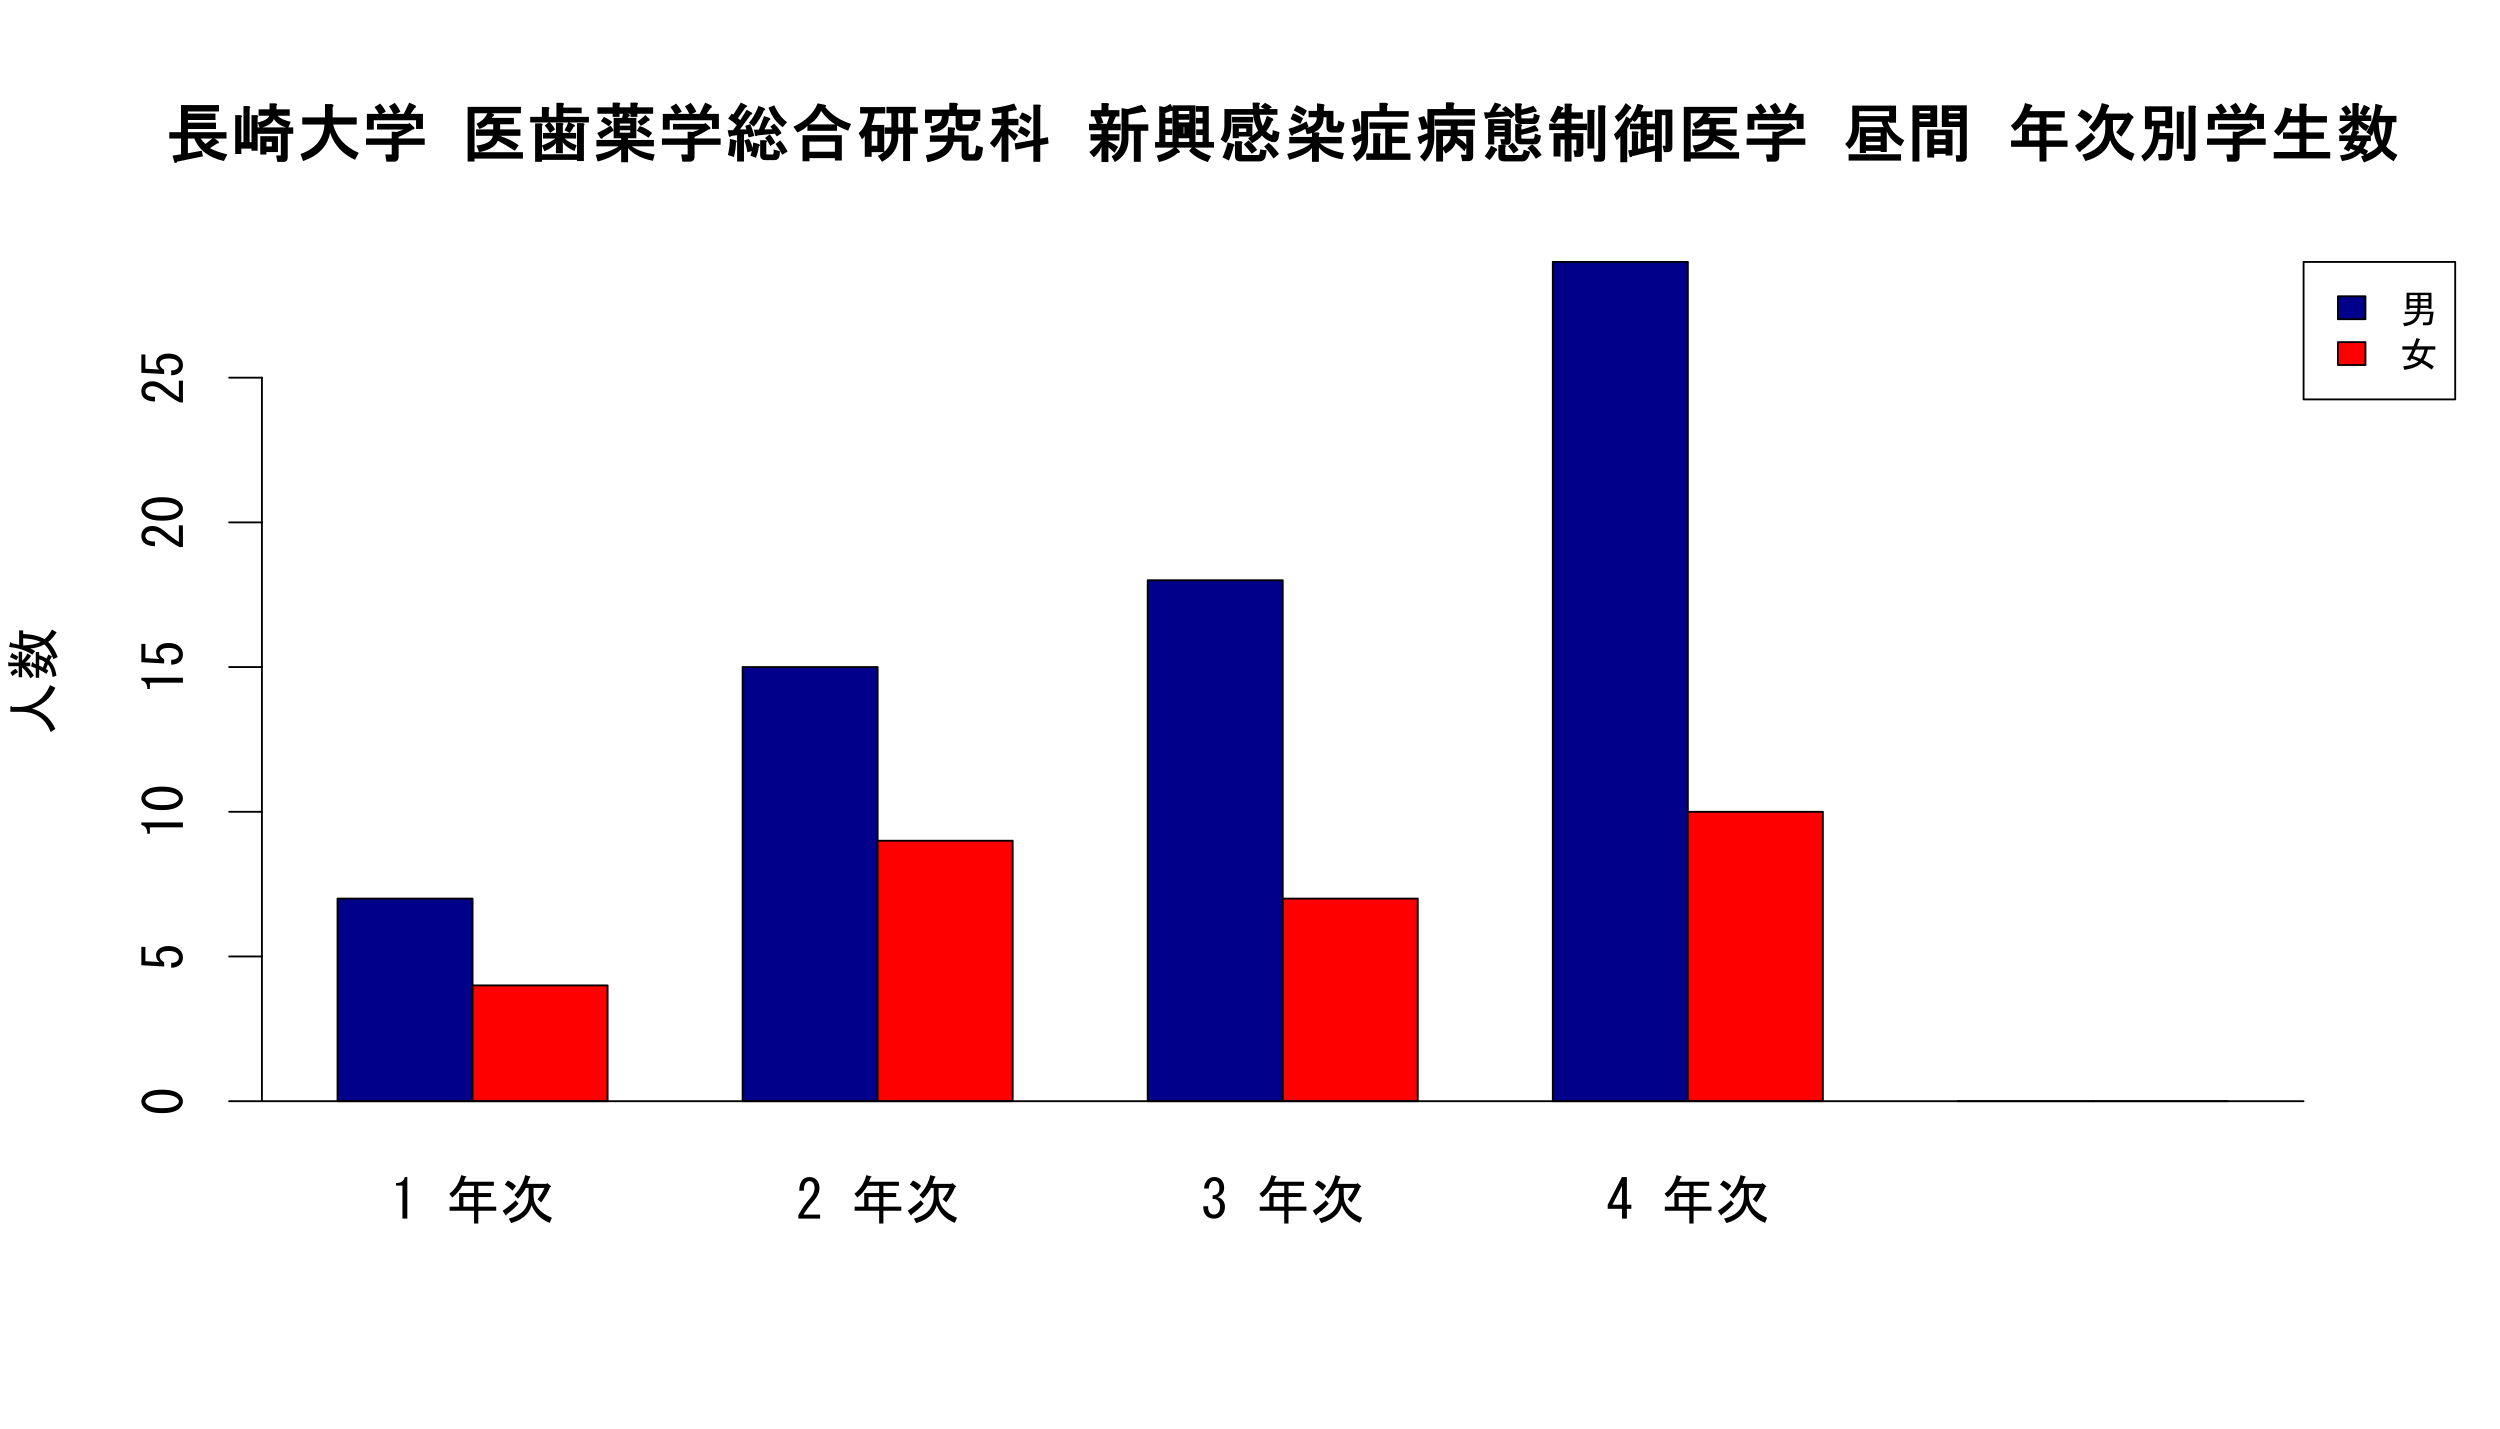 <?xml version="1.0" encoding="UTF-8"?>
<svg xmlns="http://www.w3.org/2000/svg" xmlns:xlink="http://www.w3.org/1999/xlink" width="1008pt" height="576pt" viewBox="0 0 1008 576" version="1.1">
<defs>
<g>
<symbol overflow="visible" id="glyph0-0">
<path style="stroke:none;" d="M 23.723 1.922 C 17.664 0.57 13.699 -2.449 11.824 -7.141 L 9.215 -7.141 L 9.215 -1.227 L 14.816 -2.238 L 15.281 0.035 L 4.836 2.176 C 4.727 2.742 4.375 2.848 3.773 2.488 L 3.035 -0.262 L 6.43 -0.777 L 6.43 -7.141 L 1.719 -7.141 L 1.719 -9.715 L 6.43 -9.715 L 6.43 -20.637 L 21.75 -20.637 L 21.75 -18.059 L 9.215 -18.059 L 9.215 -17.199 L 20.336 -17.199 L 20.336 -14.621 L 9.215 -14.621 L 9.215 -13.559 L 20.539 -13.559 L 20.539 -10.984 L 9.215 -10.984 L 9.215 -9.715 L 24.785 -9.715 L 24.785 -7.141 L 14.371 -7.141 C 14.75 -6.566 15.395 -5.84 16.309 -4.965 L 19.508 -7.496 L 21.414 -6.141 C 21.973 -5.484 21.844 -5.156 21.027 -5.156 L 18.109 -3.297 C 19.359 -2.496 21.688 -1.637 25.09 -0.719 Z M 23.723 1.922 "/>
</symbol>
<symbol overflow="visible" id="glyph0-1">
<path style="stroke:none;" d="M 18.414 -18.918 L 23.773 -18.918 L 23.773 -16.344 L 18.922 -16.344 C 19.797 -15.305 21.551 -14.484 24.18 -13.883 L 23.133 -11.426 C 20.398 -12.051 18.465 -13.262 17.336 -15.066 C 17.008 -13.484 15.148 -12.238 11.762 -11.324 L 10.82 -13.57 C 13.598 -14.297 15.148 -15.219 15.469 -16.344 L 11.223 -16.344 L 11.223 -18.918 L 15.633 -18.918 L 15.633 -21.344 L 18.012 -21.344 C 18.75 -21.215 18.883 -20.891 18.414 -20.367 Z M 10.43 -16.594 C 11.168 -16.469 11.301 -16.141 10.832 -15.617 L 10.832 -11.637 L 25.188 -11.637 L 25.188 -9.062 L 22.965 -9.062 L 22.965 0.398 C 22.961 1.641 22.422 2.262 21.34 2.262 L 18.758 2.262 L 18.301 -0.312 L 20.23 -0.312 C 20.195 -0.309 20.18 -0.375 20.184 -0.512 L 20.184 -9.062 L 10.832 -9.062 L 10.832 -2.227 L 8.359 -2.227 L 8.359 -3.094 L 4.258 -3.094 L 4.258 -0.91 L 1.785 -0.91 L 1.785 -16.594 L 3.855 -16.594 C 4.594 -16.469 4.727 -16.141 4.258 -15.617 L 4.258 -5.672 L 5.121 -5.672 L 5.121 -20.23 L 7.191 -20.23 C 7.93 -20.105 8.066 -19.781 7.598 -19.258 L 7.598 -5.672 L 8.359 -5.672 L 8.359 -16.594 Z M 19.023 -8.098 L 19.023 -1.688 L 14.371 -1.688 L 14.371 -0.707 L 11.895 -0.707 L 11.895 -8.098 Z M 16.547 -5.832 L 14.371 -5.832 L 14.371 -3.953 L 16.547 -3.953 Z M 16.547 -5.832 "/>
</symbol>
<symbol overflow="visible" id="glyph0-2">
<path style="stroke:none;" d="M 1.617 -0.918 C 7.727 -3.062 10.945 -7.023 11.277 -12.797 L 2.324 -12.797 L 2.324 -15.684 L 11.48 -15.684 L 11.48 -21.039 L 14.188 -21.039 C 15.047 -20.816 15.176 -20.422 14.574 -19.859 L 14.574 -15.684 L 24.281 -15.684 L 24.281 -12.797 L 14.773 -12.797 C 16.168 -7.555 19.609 -3.75 25.09 -1.391 L 23.598 1.414 C 18.621 -0.797 15.27 -4.434 13.539 -9.504 C 12.508 -4.023 8.879 -0.215 2.652 1.922 Z M 1.617 -0.918 "/>
</symbol>
<symbol overflow="visible" id="glyph0-3">
<path style="stroke:none;" d="M 19.527 -17.098 L 24.48 -17.098 L 24.48 -11.023 L 21.699 -11.023 L 21.699 -14.52 L 4.664 -14.52 L 4.664 -10.719 L 1.879 -10.719 L 1.879 -17.098 L 16.77 -17.098 L 18.949 -21.648 L 21.465 -20.469 C 21.785 -19.875 21.672 -19.531 21.121 -19.434 Z M 13.141 -21.547 C 14.281 -20.102 15.027 -18.906 15.383 -17.953 L 12.797 -16.684 C 12.176 -17.996 11.516 -19.156 10.82 -20.156 Z M 11.891 -9.922 L 13.965 -9.82 L 16.684 -10.785 L 5.965 -10.785 L 5.965 -13.055 L 18.551 -13.055 L 19.004 -13.461 L 21.012 -11.617 C 21.234 -11.082 21.004 -10.816 20.324 -10.82 C 18.344 -9.562 16.461 -8.551 14.672 -7.789 L 14.672 -7.191 L 25.188 -7.191 L 25.188 -4.613 L 14.672 -4.613 L 14.672 0.094 C 14.672 1.477 14.027 2.168 12.746 2.168 L 9.75 2.168 L 9.301 -0.719 L 11.938 -0.719 C 11.902 -0.715 11.887 -0.781 11.891 -0.918 L 11.891 -4.613 L 1.516 -4.613 L 1.516 -7.191 L 11.891 -7.191 Z M 6.945 -16.684 C 6.25 -17.984 5.586 -19.039 4.953 -19.844 L 7.254 -21.246 C 8.129 -20.289 8.883 -19.195 9.516 -17.965 Z M 6.945 -16.684 "/>
</symbol>
<symbol overflow="visible" id="glyph0-4">
<path style="stroke:none;" d=""/>
</symbol>
<symbol overflow="visible" id="glyph0-5">
<path style="stroke:none;" d="M 14.844 -6.27 C 14.066 -4.07 11.551 -2.52 7.297 -1.617 L 6.27 -4.309 C 10.391 -4.84 12.578 -6.156 12.84 -8.254 L 6.066 -8.254 L 6.066 -10.828 L 13.004 -10.828 L 13.004 -12.902 L 10.742 -12.902 C 9.895 -12.113 8.797 -11.484 7.449 -11.023 L 6.27 -13.113 C 8.645 -14.227 10.156 -15.824 10.809 -17.91 L 13.176 -17.043 C 13.43 -16.523 13.348 -16.211 12.934 -16.105 L 12.348 -15.48 L 21.348 -15.48 L 21.348 -12.902 L 15.785 -12.902 L 15.785 -10.828 L 23.977 -10.828 L 23.977 -8.254 L 15.508 -8.254 L 15.48 -8.305 C 18.559 -7.262 21.152 -5.984 23.266 -4.473 L 21.723 -2.227 C 19.062 -3.938 16.77 -5.285 14.844 -6.27 Z M 24.988 -1.629 L 24.988 0.949 L 5.473 0.949 L 5.473 2.125 L 2.688 2.125 L 2.688 -19.93 L 24.18 -19.93 L 24.18 -17.352 L 5.473 -17.352 L 5.473 -1.629 Z M 24.988 -1.629 "/>
</symbol>
<symbol overflow="visible" id="glyph0-6">
<path style="stroke:none;" d="M 19.098 -12.805 C 19.648 -12.281 19.59 -11.965 18.914 -11.852 C 18.547 -11.121 18.039 -10.305 17.398 -9.402 L 15.266 -10.492 C 15.875 -11.551 16.383 -12.641 16.789 -13.766 Z M 14.574 -9.414 L 19.93 -9.414 L 19.93 -7.145 L 15.281 -7.145 C 16.562 -6.027 18.18 -5.133 20.133 -4.453 L 19.293 -2.125 C 17.02 -3.035 15.445 -4.215 14.574 -5.664 L 14.574 -1.215 L 11.789 -1.215 L 11.789 -5.258 C 11.008 -4.074 9.453 -2.996 7.125 -2.023 L 6.168 -4.34 C 8.52 -5.285 10.305 -6.219 11.527 -7.145 L 6.574 -7.145 L 6.574 -9.414 L 11.789 -9.414 L 11.789 -13.457 L 14.172 -13.457 C 14.91 -13.328 15.043 -13.004 14.574 -12.484 Z M 22.664 -13.355 C 23.402 -13.23 23.535 -12.906 23.066 -12.383 L 23.066 1.922 L 20.285 1.922 L 20.285 1.449 L 6.18 1.449 L 6.18 2.223 L 3.398 2.223 L 3.398 -13.258 L 5.777 -13.258 C 6.516 -13.129 6.648 -12.805 6.18 -12.281 L 6.18 -0.82 L 20.285 -0.82 L 20.285 -13.355 Z M 1.418 -15.883 L 6.129 -15.883 L 6.129 -19.828 L 8.508 -19.828 C 9.246 -19.703 9.379 -19.375 8.91 -18.852 L 8.91 -15.883 L 11.992 -15.883 L 11.992 -21.547 L 14.371 -21.547 C 15.109 -21.418 15.242 -21.094 14.773 -20.57 L 14.773 -19.625 L 22.156 -19.625 L 22.156 -17.359 L 14.773 -17.359 L 14.773 -15.883 L 25.09 -15.883 L 25.09 -13.617 L 1.418 -13.617 Z M 9.406 -9.402 C 8.762 -10.492 8.055 -11.504 7.281 -12.434 L 9.133 -13.863 C 10.105 -12.973 10.875 -11.957 11.438 -10.82 Z M 9.406 -9.402 "/>
</symbol>
<symbol overflow="visible" id="glyph0-7">
<path style="stroke:none;" d="M 14.27 -15.48 L 17.707 -15.48 L 17.707 -7.246 L 14.371 -7.246 L 14.371 -6.582 L 24.785 -6.582 L 24.785 -4.004 L 15.887 -4.004 C 18.207 -2.383 21.277 -1.305 25.09 -0.77 L 24.391 1.82 C 20.16 1.059 16.82 -0.625 14.371 -3.234 L 14.371 2.426 L 11.586 2.426 L 11.586 -2.73 C 9.297 -0.527 6.145 1.09 2.125 2.125 L 1.316 -0.559 C 4.781 -1.164 7.883 -2.312 10.617 -4.004 L 1.617 -4.004 L 1.617 -6.582 L 11.586 -6.582 L 11.586 -7.246 L 8.559 -7.246 L 8.559 -15.48 L 11.973 -15.48 L 12.387 -17.402 L 14.848 -16.973 C 15.203 -16.426 15.113 -16.102 14.582 -16.004 Z M 1.922 -9.367 C 3.824 -10.242 5.645 -11.234 7.387 -12.348 L 8.605 -10.418 C 7.086 -9.363 5.629 -8.422 4.234 -7.598 C 4.121 -7.047 3.777 -6.941 3.203 -7.285 Z M 18.199 -13.969 C 19.316 -14.781 20.359 -15.656 21.336 -16.594 L 23.066 -14.922 C 23.062 -14.34 22.844 -14.117 22.41 -14.258 C 21.82 -13.617 20.863 -12.945 19.543 -12.234 Z M 4.645 -15.887 C 5.719 -15.379 6.836 -14.711 8 -13.875 L 6.629 -12.031 C 5.66 -12.738 4.598 -13.445 3.438 -14.148 Z M 19.051 -12.145 C 20.551 -11.785 22.227 -10.875 24.078 -9.414 L 22.617 -7.484 C 21.191 -8.445 19.617 -9.383 17.898 -10.289 Z M 15.234 -13.211 L 11.031 -13.211 L 11.031 -12.348 L 15.234 -12.348 Z M 15.234 -10.492 L 11.031 -10.492 L 11.031 -9.516 L 15.234 -9.516 Z M 8.148 -19.727 L 8.148 -21.648 L 10.531 -21.648 C 11.266 -21.52 11.402 -21.195 10.934 -20.672 L 10.934 -19.727 L 15.328 -19.727 L 15.328 -21.648 L 17.707 -21.648 C 18.449 -21.52 18.582 -21.195 18.109 -20.672 L 18.109 -19.727 L 24.48 -19.727 L 24.48 -17.152 L 18.109 -17.152 L 18.109 -15.875 L 15.328 -15.875 L 15.328 -17.152 L 10.934 -17.152 L 10.934 -15.875 L 8.148 -15.875 L 8.148 -17.152 L 2.023 -17.152 L 2.023 -19.727 Z M 8.148 -19.727 "/>
</symbol>
<symbol overflow="visible" id="glyph0-8">
<path style="stroke:none;" d="M 23.703 -11.73 C 21.07 -13.621 19.172 -16.246 18 -19.613 L 20.305 -20.539 C 21.711 -17.43 23.441 -15.172 25.492 -13.766 Z M 18.457 -8.809 C 19.348 -7.848 20.105 -6.73 20.738 -5.453 L 18.676 -4.145 C 18.051 -5.441 17.355 -6.52 16.582 -7.371 Z M 16.102 -19.504 C 16.832 -19.012 16.832 -18.656 16.105 -18.441 C 15.258 -16.285 13.918 -14.117 12.082 -11.934 L 10.109 -13.488 C 11.664 -15.324 12.949 -17.605 13.957 -20.336 Z M 6.484 -10.832 L 9.102 -10.816 L 8.594 -12.246 L 10.598 -12.953 C 11.285 -11.555 11.836 -9.965 12.246 -8.18 L 10.004 -7.582 L 9.586 -9 L 8.102 -8.824 L 8.102 2.125 L 5.32 2.125 L 5.32 -8.492 L 3.027 -8.207 C 2.422 -7.586 2.055 -7.695 1.922 -8.539 L 1.516 -10.523 L 3.66 -10.523 L 5.156 -12.496 C 4.352 -13.375 3.203 -14.262 1.719 -15.16 L 3.141 -17.199 L 3.824 -16.797 L 6.852 -21.648 L 9.195 -20.488 C 9.473 -20.141 9.305 -19.859 8.684 -19.648 L 5.676 -15.379 L 6.594 -14.574 L 9.184 -18.719 L 11.34 -17.539 C 11.605 -17.199 11.43 -16.926 10.809 -16.719 Z M 9.445 -1.617 C 9.219 -3.441 8.801 -5.027 8.191 -6.383 L 10.051 -6.988 C 10.898 -5.867 11.465 -4.273 11.742 -2.207 Z M 16.699 -6.48 C 17.438 -6.355 17.57 -6.031 17.098 -5.508 L 17.098 -1.117 C 17.098 -0.848 17.195 -0.715 17.398 -0.719 L 19.621 -0.719 C 20.02 -0.715 20.152 -1.391 20.02 -2.742 L 22.547 -2.066 C 22.688 0.344 21.98 1.547 20.43 1.547 L 16.691 1.547 C 15.312 1.547 14.625 0.828 14.625 -0.613 L 14.625 -6.48 Z M 18.707 -11.945 L 20.262 -13.156 C 21.633 -11.797 22.633 -10.516 23.266 -9.309 L 21.352 -7.988 L 20.57 -9.102 L 13.535 -8.406 C 13.215 -8.059 12.887 -8.047 12.555 -8.371 L 12.133 -10.727 L 14.125 -10.727 L 16.18 -16.191 L 18.508 -15.434 C 18.848 -14.902 18.75 -14.586 18.211 -14.484 L 16.391 -10.832 L 19.617 -10.898 Z M 10.719 -0.23 C 11.32 -1.98 11.699 -3.762 11.852 -5.574 L 14.066 -4.949 C 14.738 -4.543 14.762 -4.227 14.133 -3.996 C 13.883 -2.293 13.477 -0.762 12.918 0.605 Z M 4.754 -6.469 C 5.297 -6.211 5.336 -5.883 4.867 -5.488 C 4.863 -3.902 4.598 -1.973 4.07 0.305 L 1.617 -0.512 C 2.156 -2.738 2.426 -4.898 2.426 -6.988 Z M 23.539 -0.609 C 22.77 -2.047 21.867 -3.5 20.828 -4.969 L 22.711 -6.383 C 23.801 -5.148 24.793 -3.66 25.695 -1.91 Z M 23.539 -0.609 "/>
</symbol>
<symbol overflow="visible" id="glyph0-9">
<path style="stroke:none;" d="M 14.371 -19.824 C 16.934 -16.691 20.406 -14.438 24.785 -13.055 L 23.625 -10.312 C 18.805 -12.027 15.16 -14.688 12.695 -18.301 C 11.605 -15.871 10.008 -14.055 7.898 -12.852 L 19.121 -12.852 L 19.121 -10.277 L 7.18 -10.277 L 7.18 -12.234 C 6.273 -11.25 4.93 -10.371 3.141 -9.605 L 1.516 -11.887 C 6.461 -14.227 9.727 -17.379 11.312 -21.348 L 14.207 -20.734 C 14.852 -20.598 14.906 -20.293 14.371 -19.824 Z M 8 2.023 L 5.219 2.023 L 5.219 -8.504 L 21.043 -8.504 L 21.043 1.719 L 18.262 1.719 L 18.262 0.746 L 8 0.746 Z M 8 -1.832 L 18.262 -1.832 L 18.262 -5.926 L 8 -5.926 Z M 8 -1.832 "/>
</symbol>
<symbol overflow="visible" id="glyph0-10">
<path style="stroke:none;" d="M 14.52 -9.062 L 11.832 -9.062 L 11.832 -11.637 L 14.52 -11.637 L 14.52 -17.352 L 12.539 -17.352 L 12.539 -19.93 L 24.379 -19.93 L 24.379 -17.352 L 22.055 -17.352 L 22.055 -11.637 L 25.188 -11.637 L 25.188 -9.062 L 22.055 -9.062 L 22.055 1.922 L 19.273 1.922 L 19.273 -9.062 L 17.301 -9.062 L 17.301 -7.793 C 17.297 -3.488 15.105 -0.152 10.727 2.223 L 9.102 -0.156 C 12.711 -2.008 14.52 -4.621 14.52 -7.992 Z M 1.922 -17.25 L 1.922 -19.828 L 12.043 -19.828 L 12.043 -17.25 L 7.77 -17.25 C 7.645 -15.77 7.246 -14.234 6.582 -12.648 L 11.641 -12.648 L 11.641 -1.68 L 6.582 -1.68 L 6.582 0.203 L 3.801 0.203 L 3.801 -8.695 C 3.867 -8.031 3.477 -7.422 2.633 -6.875 L 1.316 -9.328 C 3.473 -11.215 4.754 -13.855 5.156 -17.25 Z M 19.273 -17.352 L 17.301 -17.352 L 17.301 -11.637 L 19.273 -11.637 Z M 8.859 -10.074 L 6.582 -10.074 L 6.582 -4.258 L 8.859 -4.258 Z M 8.859 -10.074 "/>
</symbol>
<symbol overflow="visible" id="glyph0-11">
<path style="stroke:none;" d="M 23.266 -13.562 C 22.676 -11.371 21.699 -10.277 20.332 -10.277 L 16.184 -10.277 C 14.668 -10.277 13.91 -10.996 13.914 -12.441 L 13.914 -16.242 L 11.133 -16.242 L 11.133 -15.781 C 11.133 -12.297 8.859 -10.172 4.32 -9.402 L 3.742 -11.98 C 6.812 -12.59 8.348 -13.855 8.352 -15.781 L 8.352 -16.242 L 4.359 -16.242 L 4.359 -13.449 L 1.578 -13.449 L 1.578 -18.816 L 11.379 -18.816 L 11.379 -21.547 L 14.086 -21.547 C 14.949 -21.32 15.078 -20.926 14.473 -20.363 L 14.473 -18.816 L 23.875 -18.816 L 23.875 -14.156 L 21.094 -14.156 L 21.094 -16.242 L 16.695 -16.242 L 16.695 -13.453 C 16.691 -13.051 16.824 -12.848 17.094 -12.852 L 19.723 -12.852 C 19.969 -12.848 20.141 -12.973 20.242 -13.223 L 20.734 -14.473 Z M 16.34 -5.828 L 13.113 -5.828 C 12.441 -1.617 8.938 1.133 2.605 2.426 L 1.922 -0.461 C 6.801 -1.324 9.629 -3.113 10.414 -5.828 L 3.539 -5.828 L 3.539 -8.402 L 10.73 -8.402 C 10.785 -9.344 10.816 -10.457 10.82 -11.742 L 13.52 -11.527 C 13.812 -11.129 13.793 -10.805 13.461 -10.547 C 13.457 -10.023 13.426 -9.309 13.359 -8.402 L 19.121 -8.402 L 19.121 -1.422 C 19.117 -1.02 19.25 -0.82 19.52 -0.82 L 20.938 -0.82 C 21.422 -0.82 21.727 -1.18 21.848 -1.906 L 22.18 -4.359 L 24.988 -3.574 L 24.68 -1.375 C 24.383 0.715 23.504 1.758 22.047 1.758 L 18.609 1.758 C 17.094 1.758 16.336 1.035 16.34 -0.41 Z M 16.34 -5.828 "/>
</symbol>
<symbol overflow="visible" id="glyph0-12">
<path style="stroke:none;" d="M 8.707 2.223 L 5.926 2.223 L 5.926 -8.191 C 5.52 -6.652 4.562 -5.066 3.047 -3.438 L 1.215 -5.332 C 3.965 -8.176 5.535 -10.562 5.926 -12.5 L 2.023 -12.5 L 2.023 -15.074 L 5.926 -15.074 L 5.926 -17.594 C 4.957 -17.395 3.848 -17.227 2.594 -17.09 L 2.125 -19.383 C 5.23 -19.738 8.188 -20.359 10.996 -21.246 L 12.031 -19.266 C 12.172 -18.621 11.836 -18.367 11.023 -18.504 C 10.086 -18.301 9.316 -18.145 8.707 -18.043 L 8.707 -15.074 L 12.754 -15.074 L 12.754 -12.5 L 8.707 -12.5 L 8.707 -11.215 C 10.242 -10.316 11.555 -9.414 12.652 -8.516 L 11.145 -6.168 C 10.301 -7.176 9.488 -8.086 8.707 -8.898 Z M 18.766 -6.535 L 18.766 -20.84 L 21.148 -20.84 C 21.883 -20.711 22.016 -20.387 21.547 -19.863 L 21.547 -7.09 L 24.656 -7.699 L 24.887 -5.109 L 21.547 -4.5 L 21.547 2.223 L 18.766 2.223 L 18.766 -4.145 L 11.574 -2.629 L 11.223 -5.215 Z M 14.199 -17.707 C 15.848 -17.066 17.188 -16.328 18.211 -15.492 L 16.777 -13.246 C 15.066 -14.344 13.824 -15.062 13.043 -15.406 Z M 13.715 -12.145 C 15.016 -11.57 16.312 -10.801 17.605 -9.832 L 16.16 -7.582 C 14.914 -8.488 13.672 -9.25 12.438 -9.871 Z M 13.715 -12.145 "/>
</symbol>
<symbol overflow="visible" id="glyph0-13">
<path style="stroke:none;" d="M 10.516 0.047 C 13.184 -1.465 14.52 -3.977 14.52 -7.488 L 14.52 -19.426 L 17.066 -19.023 L 22.688 -20.738 L 24.359 -18.473 C 24.504 -17.816 24.16 -17.625 23.324 -17.898 L 17.301 -16.738 L 17.301 -12.852 L 25.289 -12.852 L 25.289 -10.277 L 22.258 -10.277 L 22.258 2.223 L 19.473 2.223 L 19.473 -10.277 L 17.301 -10.277 L 17.301 -6.883 C 17.297 -2.785 15.469 0.281 11.82 2.324 Z M 9.215 2.324 L 6.43 2.324 L 6.43 -3.742 C 5.758 -2.059 4.715 -0.68 3.301 0.406 L 1.516 -1.73 C 3.434 -3.109 5.02 -4.645 6.27 -6.332 L 2.023 -6.332 L 2.023 -8.906 L 6.43 -8.906 L 6.43 -10.477 L 1.418 -10.477 L 1.418 -13.055 L 8.555 -13.055 L 9.605 -16.039 L 2.125 -16.039 L 2.125 -18.613 L 6.43 -18.613 L 6.43 -21.445 L 8.812 -21.445 C 9.551 -21.32 9.684 -20.992 9.215 -20.469 L 9.215 -18.613 L 13.664 -18.613 L 13.664 -16.039 L 12.246 -16.039 L 10.934 -13.055 L 14.168 -13.055 L 14.168 -10.477 L 9.215 -10.477 L 9.215 -8.906 L 13.664 -8.906 L 13.664 -6.332 L 9.215 -6.332 L 9.215 -6.004 C 10.055 -5.758 11.367 -5.016 13.156 -3.773 L 11.691 -1.418 C 10.574 -2.402 9.75 -3.141 9.215 -3.641 Z M 4.648 -12.742 C 4.32 -13.805 3.918 -14.852 3.438 -15.879 L 5.824 -16.695 C 6.457 -15.641 6.91 -14.559 7.191 -13.441 Z M 4.648 -12.742 "/>
</symbol>
<symbol overflow="visible" id="glyph0-14">
<path style="stroke:none;" d="M 22.805 2.324 C 19.688 1.352 17.172 -0.148 15.266 -2.184 L 16.855 -4.059 C 18.758 -2.406 21.164 -1.086 24.078 -0.098 Z M 23.168 -20.23 L 23.168 -5.773 L 25.289 -5.773 L 25.289 -3.508 L 1.516 -3.508 L 1.516 -5.773 L 3.203 -5.773 L 3.203 -20.234 L 5.238 -19.832 C 5.867 -20 6.684 -20.438 7.695 -21.145 L 8.766 -19.316 C 9.062 -18.57 8.789 -18.23 7.945 -18.301 C 7.098 -17.902 6.34 -17.621 5.676 -17.457 L 5.676 -15.48 L 8.406 -15.48 L 8.406 -13.211 L 5.676 -13.211 L 5.676 -10.828 L 8.406 -10.828 L 8.406 -8.562 L 5.676 -8.562 L 5.676 -5.773 L 8.559 -5.773 L 8.559 -20.535 L 17.809 -20.535 L 17.809 -5.773 L 20.691 -5.773 L 20.691 -8.562 L 18.098 -8.562 L 18.098 -10.828 L 20.691 -10.828 L 20.691 -13.211 L 18 -13.211 L 18 -15.48 L 20.691 -15.48 L 20.691 -17.965 L 18 -17.965 L 18 -20.23 Z M 10.891 -7.254 L 10.891 -13.66 L 15.48 -13.66 L 15.48 -7.254 Z M 10.637 -1.316 C 8.629 0.422 6.137 1.633 3.152 2.324 L 2.227 -0.223 C 5.664 -1.199 8.121 -2.441 9.602 -3.957 L 11.293 -2.328 C 11.789 -1.648 11.57 -1.312 10.637 -1.316 Z M 13.316 -11.805 L 13.055 -11.805 L 13.055 -9.109 L 13.316 -9.109 Z M 15.281 -14.73 L 11.023 -14.73 L 11.023 -16.996 L 15.281 -16.996 Z M 15.336 -5.773 L 15.336 -18.27 L 11.031 -18.27 L 11.031 -5.773 Z M 15.336 -5.773 "/>
</symbol>
<symbol overflow="visible" id="glyph0-15">
<path style="stroke:none;" d="M 25.188 -9.734 L 24.879 -7.738 C 24.566 -5.945 23.551 -5.324 21.84 -5.879 C 20.238 -6.43 18.996 -7.27 18.113 -8.391 C 17.426 -7.422 16.086 -6.375 14.086 -5.258 L 12.539 -7.324 C 14.273 -8.266 15.621 -9.262 16.582 -10.32 C 15.438 -12.438 14.77 -14.582 14.586 -16.75 L 5.773 -16.75 L 5.773 -12.441 C 5.77 -9.398 5.047 -7.039 3.602 -5.359 L 1.418 -6.781 C 2.465 -8.289 2.988 -10.109 2.992 -12.242 L 2.992 -19.02 L 14.457 -19.02 L 14.359 -21.648 L 16.594 -21.648 C 17.402 -21.52 17.535 -21.191 17 -20.664 L 17.086 -19.02 L 19.516 -19.02 C 19.125 -19.047 18.484 -19.355 17.594 -19.945 L 19.367 -21.547 C 20.539 -20.969 21.469 -20.383 22.156 -19.789 L 20.941 -19.02 L 24.379 -19.02 L 24.379 -16.75 L 17.199 -16.75 C 17.465 -15.004 17.883 -13.469 18.445 -12.145 C 18.961 -13.113 19.52 -14.496 20.125 -16.289 L 22.348 -15.328 C 22.895 -14.773 22.836 -14.395 22.176 -14.199 C 21.594 -12.645 20.812 -11.277 19.832 -10.094 C 20.512 -9.395 21.223 -8.891 21.965 -8.586 C 22.172 -8.461 22.301 -8.641 22.348 -9.125 L 22.473 -10.527 Z M 6.719 -4.941 C 7.168 -4.578 7.145 -4.215 6.645 -3.848 C 6.188 -1.891 5.574 -0.039 4.812 1.719 L 2.227 0.441 C 2.969 -1.102 3.664 -3.102 4.316 -5.574 Z M 22.785 0.91 C 21.52 -0.988 20.262 -2.598 19.008 -3.926 L 20.84 -5.473 C 22.359 -4.184 23.742 -2.676 24.988 -0.949 Z M 12.762 -6.383 C 14.066 -5.234 15.207 -3.957 16.191 -2.543 L 13.98 -1.012 C 12.996 -2.359 11.941 -3.637 10.82 -4.844 Z M 14.27 -13.055 L 14.27 -7.965 L 8.809 -7.965 L 8.809 -7.281 L 6.336 -7.281 L 6.336 -13.055 Z M 6.066 -15.883 L 14.574 -15.883 L 14.574 -13.617 L 6.066 -13.617 Z M 8.809 -9.816 L 11.797 -9.816 L 11.797 -11.199 L 8.809 -11.199 Z M 9.621 -6.078 C 10.359 -5.949 10.492 -5.625 10.023 -5.102 L 10.023 -1.117 C 10.02 -0.715 10.152 -0.516 10.422 -0.516 L 16.59 -0.516 C 16.934 -0.516 17.137 -0.742 17.199 -1.203 L 17.422 -2.742 L 20.031 -2.402 L 19.629 -0.172 C 19.395 1.32 18.516 2.062 16.992 2.062 L 9.512 2.062 C 7.992 2.062 7.234 1.34 7.238 -0.109 L 7.238 -6.078 Z M 9.621 -6.078 "/>
</symbol>
<symbol overflow="visible" id="glyph0-16">
<path style="stroke:none;" d="M 23.984 1.215 C 19.82 0.66 16.684 -0.922 14.574 -3.539 L 14.574 2.223 L 11.789 2.223 L 11.789 -3.336 C 10.516 -1.539 7.465 0.039 2.641 1.414 L 1.82 -0.93 C 6.469 -2.203 9.637 -3.633 11.324 -5.219 L 2.629 -5.219 L 2.629 -7.797 L 11.789 -7.797 L 11.789 -9.617 L 14.172 -9.617 C 14.91 -9.488 15.043 -9.164 14.574 -8.641 L 14.574 -7.797 L 23.773 -7.797 L 23.773 -5.219 L 15.078 -5.219 C 17.406 -3.258 20.609 -1.941 24.684 -1.27 Z M 16.215 -21.039 C 16.934 -20.914 17.062 -20.59 16.594 -20.066 L 16.594 -18.312 L 20.438 -18.312 L 20.438 -12.746 C 20.438 -12.34 20.57 -12.141 20.836 -12.145 L 21.645 -12.145 C 21.926 -12.141 22.172 -12.883 22.391 -14.371 L 24.887 -13.465 C 24.516 -10.863 23.738 -9.562 22.555 -9.566 L 19.926 -9.566 C 18.406 -9.562 17.648 -10.285 17.652 -11.734 L 17.652 -15.734 L 16.492 -15.734 C 16.488 -11.859 14.223 -9.582 9.695 -8.898 L 9 -11.266 C 12.207 -11.926 13.777 -13.414 13.719 -15.734 L 10.414 -15.734 L 10.414 -18.312 L 13.812 -18.312 L 13.812 -21.348 Z M 5.617 -20.641 C 7.324 -19.934 8.691 -19.164 9.719 -18.332 L 8.496 -16.18 C 7.312 -16.941 5.961 -17.703 4.449 -18.465 Z M 4.168 -17.301 C 5.543 -16.871 6.891 -16.211 8.203 -15.316 L 7.117 -13.043 C 5.598 -13.793 4.27 -14.449 3.133 -15.012 Z M 10.426 -11.914 C 8.699 -10.664 6.668 -9.652 4.332 -8.871 C 4.223 -8.281 3.871 -8.164 3.277 -8.523 L 2.324 -11.035 C 5.516 -12.016 7.93 -13.027 9.566 -14.066 Z M 10.426 -11.914 "/>
</symbol>
<symbol overflow="visible" id="glyph0-17">
<path style="stroke:none;" d="M 7.898 -15.941 L 7.898 -6.074 C 7.898 -2.379 6.305 0.352 3.117 2.125 L 1.82 -0.363 C 4.176 -1.668 5.324 -3.668 5.27 -6.371 L 3.121 -5.062 C 3.012 -4.449 2.66 -4.32 2.066 -4.68 L 1.113 -7.375 L 5.117 -9.016 L 5.117 -18.211 L 12.492 -18.211 L 12.492 -21.547 L 15.199 -21.547 C 16.059 -21.32 16.184 -20.926 15.582 -20.363 L 15.582 -18.211 L 24.281 -18.211 L 24.281 -15.941 Z M 17.605 -11.086 L 17.605 -7.898 L 22.762 -7.898 L 22.762 -5.32 L 17.605 -5.32 L 17.605 -1.125 L 24.988 -1.125 L 24.988 1.453 L 7.18 1.453 L 7.18 -1.125 L 9.969 -1.125 L 9.969 -9.312 L 12.348 -9.312 C 13.086 -9.184 13.223 -8.859 12.754 -8.336 L 12.754 -1.125 L 14.824 -1.125 L 14.824 -11.086 L 8.492 -11.086 L 8.492 -13.66 L 23.773 -13.66 L 23.773 -11.086 Z M 3.965 -15.281 C 4.695 -13.121 4.984 -11.445 4.832 -10.262 L 2.324 -9.809 C 2.32 -11.191 2.051 -12.781 1.516 -14.586 Z M 3.965 -15.281 "/>
</symbol>
<symbol overflow="visible" id="glyph0-18">
<path style="stroke:none;" d="M 15.504 -21.75 C 16.363 -21.527 16.488 -21.133 15.887 -20.566 L 15.887 -19.02 L 24.48 -19.02 L 24.48 -16.441 L 8.102 -16.441 L 8.102 -7.691 C 8.098 -3.766 6.777 -0.496 4.141 2.125 L 2.324 0.121 C 4.48 -2.023 5.531 -4.352 5.473 -6.875 L 3.121 -5.566 C 3.008 -4.887 2.648 -4.773 2.047 -5.23 L 1.316 -7.789 L 5.32 -9.32 L 5.32 -19.02 L 12.793 -19.02 L 12.793 -21.75 Z M 11.223 -3.375 C 13.551 -4.852 14.719 -6.441 14.723 -8.152 L 11.641 -8.152 L 11.641 2.125 L 8.859 2.125 L 8.859 -10.727 L 14.723 -10.727 L 14.723 -12.297 L 8.293 -12.297 L 8.293 -14.875 L 24.48 -14.875 L 24.48 -12.297 L 17.504 -12.297 L 17.504 -10.727 L 23.773 -10.727 L 23.773 -0.109 C 23.77 1.27 23.129 1.957 21.848 1.961 L 19.371 1.961 L 18.809 -0.617 L 21.039 -0.617 C 21.004 -0.613 20.988 -0.68 20.992 -0.816 L 20.992 -3.539 L 20.254 -2.023 C 19.02 -3.281 17.844 -4.395 16.723 -5.359 C 16.055 -3.598 14.691 -2.184 12.633 -1.113 Z M 4.035 -16.191 C 4.852 -14.52 5.363 -12.855 5.574 -11.195 L 2.992 -10.617 C 2.684 -12.316 2.227 -13.941 1.617 -15.492 Z M 17.402 -7.57 C 19.18 -6.586 20.375 -5.582 20.992 -4.562 L 20.992 -8.152 L 17.469 -8.152 Z M 17.402 -7.57 "/>
</symbol>
<symbol overflow="visible" id="glyph0-19">
<path style="stroke:none;" d="M 8.797 -18.992 L 10.305 -20.234 C 11.961 -19.09 13.281 -17.922 14.27 -16.73 L 12.523 -15.266 L 11.508 -16.18 L 3.211 -15.488 C 3.105 -15 2.75 -14.945 2.148 -15.316 L 1.617 -17.707 L 3.938 -17.707 L 5.988 -21.648 L 8.293 -21 C 8.633 -20.465 8.527 -20.145 7.973 -20.039 L 6.281 -17.91 L 10.109 -17.977 Z M 12.449 -14.973 L 12.449 -6.578 C 12.445 -5.27 11.973 -4.617 11.027 -4.617 L 8.656 -4.617 L 8.191 -6.887 L 10.016 -6.887 C 9.984 -6.883 9.973 -6.949 9.977 -7.082 L 9.977 -7.965 L 5.773 -7.965 L 5.773 -4.75 L 3.301 -4.75 L 3.301 -14.973 Z M 21.039 -4.766 C 22.418 -3.75 23.699 -2.332 24.887 -0.508 L 22.551 1.012 C 21.578 -0.613 20.43 -2.055 19.109 -3.324 Z M 16.695 -10.73 C 18.402 -11.176 20.266 -11.785 22.277 -12.551 L 23.562 -10.766 C 23.633 -10.055 23.32 -9.836 22.617 -10.109 C 20.684 -9.508 18.707 -9.023 16.695 -8.648 L 16.695 -7.59 C 16.691 -7.254 16.824 -7.09 17.094 -7.09 L 21.441 -7.09 C 21.844 -7.09 22.086 -7.762 22.16 -9.113 L 24.582 -8.316 C 24.355 -5.98 23.578 -4.816 22.25 -4.82 L 16.488 -4.82 C 14.977 -4.816 14.219 -5.57 14.223 -7.082 L 14.223 -12.953 L 16.293 -12.953 C 17.031 -12.824 17.164 -12.5 16.695 -11.977 Z M 14.223 -21.344 L 16.293 -21.344 C 17.031 -21.215 17.164 -20.891 16.695 -20.367 L 16.695 -18.82 C 18.164 -19.145 19.789 -19.648 21.57 -20.336 L 22.855 -18.551 C 22.926 -17.844 22.609 -17.625 21.91 -17.898 C 20.219 -17.355 18.48 -16.934 16.695 -16.629 L 16.695 -15.781 C 16.691 -15.441 16.824 -15.273 17.094 -15.277 L 21.141 -15.277 C 21.359 -15.273 21.488 -15.363 21.535 -15.539 L 21.785 -17.199 L 24.18 -16.391 L 23.758 -14.879 C 23.375 -13.629 22.738 -13.008 21.848 -13.012 L 16.488 -13.012 C 14.977 -13.008 14.219 -13.762 14.223 -15.273 Z M 9.977 -13.121 L 5.773 -13.121 L 5.773 -12.348 L 9.977 -12.348 Z M 9.977 -10.492 L 5.773 -10.492 L 5.773 -9.816 L 9.977 -9.816 Z M 13.176 -5.473 C 14.285 -4.445 15.086 -3.465 15.582 -2.531 L 13.551 -1.113 C 12.914 -2.199 12.172 -3.168 11.324 -4.027 Z M 9.824 -4.559 C 10.562 -4.434 10.695 -4.109 10.223 -3.586 L 10.223 -1.117 C 10.219 -0.715 10.352 -0.516 10.625 -0.516 L 16.387 -0.516 C 17.129 -0.516 17.535 -1.223 17.609 -2.641 L 20.234 -1.848 C 19.719 0.762 18.707 2.062 17.195 2.062 L 9.715 2.062 C 8.199 2.062 7.441 1.34 7.441 -0.109 L 7.441 -4.559 Z M 1.922 -0.043 C 2.879 -1.211 3.734 -2.617 4.488 -4.258 L 6.57 -3.191 C 7.184 -2.637 7.121 -2.258 6.383 -2.059 C 5.801 -0.832 4.969 0.355 3.887 1.516 Z M 1.922 -0.043 "/>
</symbol>
<symbol overflow="visible" id="glyph0-20">
<path style="stroke:none;" d="M 21.238 -0.414 C 21.203 -0.41 21.188 -0.477 21.191 -0.613 L 21.191 -20.535 L 23.574 -20.535 C 24.309 -20.406 24.445 -20.082 23.977 -19.559 L 23.977 0.297 C 23.977 1.539 23.398 2.16 22.25 2.164 L 19.676 2.164 L 19.109 -0.414 Z M 6.078 -17.707 L 7.645 -17.707 L 7.645 -21.242 L 10.023 -21.242 C 10.762 -21.113 10.895 -20.789 10.426 -20.266 L 10.426 -17.707 L 14.977 -17.707 L 14.977 -15.129 L 10.426 -15.129 L 10.426 -13.156 L 16.695 -13.156 L 16.695 -10.578 L 10.426 -10.578 L 10.426 -9.312 L 15.18 -9.312 L 15.18 -1.625 C 15.176 -0.383 14.602 0.234 13.453 0.238 L 11.68 0.238 L 11.223 -2.336 L 12.441 -2.336 C 12.406 -2.332 12.391 -2.398 12.395 -2.535 L 12.395 -6.734 L 10.426 -6.734 L 10.426 2.125 L 7.645 2.125 L 7.645 -6.734 L 5.977 -6.734 L 5.977 0.102 L 3.195 0.102 L 3.195 -9.312 L 7.645 -9.312 L 7.645 -10.578 L 1.418 -10.578 L 1.418 -13.156 L 7.645 -13.156 L 7.645 -15.129 L 5.141 -15.129 C 4.781 -14.52 4.309 -13.855 3.715 -13.145 L 1.719 -14.469 C 2.734 -15.992 3.75 -17.984 4.762 -20.438 L 6.984 -19.68 C 7.324 -19.148 7.223 -18.832 6.688 -18.73 Z M 16.844 -3.133 L 16.844 -18.715 L 19.227 -18.715 C 19.961 -18.59 20.098 -18.266 19.629 -17.742 L 19.629 -3.133 Z M 16.844 -3.133 "/>
</symbol>
<symbol overflow="visible" id="glyph0-21">
<path style="stroke:none;" d="M 10.73 -3.047 L 11.797 -3.195 L 11.797 -10.887 L 7.484 -10.887 L 7.484 -13.156 L 11.797 -13.156 L 11.797 -15.844 L 11.004 -15.844 C 10.578 -15.102 10.062 -14.438 9.457 -13.852 L 7.484 -15.074 C 8.766 -16.727 9.77 -18.75 10.488 -21.145 L 12.703 -20.609 C 13.004 -20.336 12.973 -20.02 12.617 -19.652 C 12.488 -19.152 12.23 -18.637 11.84 -18.109 L 16.594 -18.109 L 16.594 -15.844 L 14.27 -15.844 L 14.27 -13.156 L 17.707 -13.156 L 17.707 -10.887 L 14.27 -10.887 L 14.27 -8.809 L 17 -8.809 L 17 -6.539 L 14.27 -6.539 L 14.27 -3.652 L 17.605 -4.359 L 17.605 -2.184 L 8.414 -0.039 C 8.109 0.457 7.738 0.512 7.301 0.129 L 6.773 -2.391 L 8.258 -2.598 L 8.258 -10.02 L 10.328 -10.02 C 11.066 -9.895 11.199 -9.566 10.73 -9.043 Z M 6.383 2.426 L 3.602 2.426 L 3.602 -8.293 C 3.395 -7.613 2.898 -7.008 2.113 -6.473 L 1.012 -8.824 C 3.047 -10.613 4.715 -13.035 6.02 -16.09 L 8.137 -14.684 C 8.445 -14.18 8.332 -13.875 7.797 -13.773 C 7.5 -13.121 7.027 -12.246 6.383 -11.145 Z M 7.469 -19.027 C 6.148 -16.848 4.578 -15.125 2.758 -13.852 L 1.316 -16.004 C 2.891 -17.066 4.371 -18.883 5.758 -21.449 L 7.703 -19.965 C 8.238 -19.449 8.16 -19.137 7.469 -19.027 Z M 24.582 -3.746 C 24.578 -2.363 23.938 -1.676 22.656 -1.68 L 21.195 -1.68 L 20.625 -4.258 L 21.848 -4.258 C 21.812 -4.254 21.797 -4.32 21.801 -4.457 L 21.801 -16.551 L 20.336 -16.551 L 20.336 2.223 L 17.551 2.223 L 17.551 -18.816 L 24.582 -18.816 Z M 24.582 -3.746 "/>
</symbol>
<symbol overflow="visible" id="glyph0-22">
<path style="stroke:none;" d="M 18.617 -13.922 C 19.406 -10.945 21.633 -8.445 25.289 -6.426 L 23.875 -4.043 C 21.152 -5.512 19.266 -7.5 18.211 -10.008 L 18.211 -1.719 L 15.738 -1.719 L 15.738 -2.191 L 9.82 -2.191 L 9.82 -1.316 L 7.348 -1.316 L 7.348 -11.738 L 16.988 -11.738 C 16.586 -12.43 16.301 -13.16 16.133 -13.922 L 7.09 -13.922 L 7.09 -12.039 C 7.09 -8.238 5.758 -5.203 3.102 -2.934 L 1.418 -4.957 C 3.344 -6.555 4.305 -8.879 4.309 -11.938 L 4.309 -20.434 L 21.953 -20.434 L 21.953 -13.551 L 19.172 -13.551 L 19.172 -13.922 Z M 7.09 -18.168 L 7.09 -16.188 L 19.172 -16.188 L 19.172 -18.168 Z M 2.832 -0.82 L 23.977 -0.82 L 23.977 1.758 L 2.832 1.758 Z M 9.82 -5.832 L 9.82 -4.457 L 15.738 -4.457 L 15.738 -5.832 Z M 9.82 -9.473 L 9.82 -8.098 L 15.738 -8.098 L 15.738 -9.473 Z M 9.82 -9.473 "/>
</symbol>
<symbol overflow="visible" id="glyph0-23">
<path style="stroke:none;" d="M 21.238 -0.414 C 21.203 -0.41 21.188 -0.477 21.191 -0.613 L 21.191 -11.797 L 13.914 -11.797 L 13.914 -20.535 L 23.977 -20.535 L 23.977 0.094 C 23.977 1.473 23.332 2.16 22.047 2.164 L 19.742 2.164 L 19.516 -0.414 Z M 15.43 -4.617 L 10.832 -4.617 L 10.832 -3.246 L 15.43 -3.246 Z M 15.43 -8.461 L 10.832 -8.461 L 10.832 -6.887 L 15.43 -6.887 Z M 18.211 -10.727 L 18.211 -0.305 L 15.43 -0.305 L 15.43 -0.977 L 10.832 -0.977 L 10.832 0.508 L 8.047 0.508 L 8.047 -10.727 Z M 21.191 -17.301 L 21.191 -18.27 L 16.695 -18.27 L 16.695 -17.301 Z M 21.191 -15.035 L 16.695 -15.035 L 16.695 -14.066 L 21.191 -14.066 Z M 9.262 -15.035 L 4.867 -15.035 L 4.867 -14.066 L 9.262 -14.066 Z M 9.262 -17.301 L 9.262 -18.27 L 4.867 -18.27 L 4.867 -17.301 Z M 12.043 -11.797 L 4.867 -11.797 L 4.867 2.125 L 2.082 2.125 L 2.082 -20.535 L 12.043 -20.535 Z M 12.043 -11.797 "/>
</symbol>
<symbol overflow="visible" id="glyph0-24">
<path style="stroke:none;" d="M 8.574 -15.633 C 7.332 -13.535 5.672 -11.727 3.586 -10.211 L 1.922 -12.348 C 4.695 -14.418 6.605 -17.453 7.652 -21.449 L 10.418 -20.695 C 10.762 -20.164 10.664 -19.844 10.133 -19.742 L 9.414 -18.211 L 23.672 -18.211 L 23.672 -15.633 L 16.289 -15.633 L 16.289 -12.852 L 22.355 -12.852 L 22.355 -10.277 L 16.289 -10.277 L 16.289 -6.383 L 24.785 -6.383 L 24.785 -3.805 L 16.289 -3.805 L 16.289 2.125 L 13.508 2.125 L 13.508 -3.805 L 2.023 -3.805 L 2.023 -6.383 L 6.43 -6.383 L 6.43 -12.852 L 13.508 -12.852 L 13.508 -15.633 Z M 9.215 -6.383 L 13.508 -6.383 L 13.508 -10.277 L 9.215 -10.277 Z M 9.215 -6.383 "/>
</symbol>
<symbol overflow="visible" id="glyph0-25">
<path style="stroke:none;" d="M 24.137 1.82 C 19.75 0.156 16.848 -2.641 15.426 -6.574 C 14.406 -2.496 11.102 0.336 5.512 1.922 L 4.246 -0.625 C 10.414 -2.254 13.5 -5.754 13.504 -11.129 L 13.504 -14.621 L 12.832 -14.621 C 11.996 -12.996 10.684 -11.359 8.895 -9.707 L 6.875 -11.695 C 9.508 -14.395 11.246 -17.645 12.09 -21.449 L 14.844 -20.703 C 15.199 -20.336 15.125 -19.973 14.617 -19.613 C 14.414 -19.008 14.098 -18.203 13.664 -17.199 L 22.191 -17.199 L 22.73 -17.707 L 24.727 -16.09 C 25.031 -15.516 24.883 -15.18 24.289 -15.09 C 23.445 -13.023 22.008 -10.625 19.973 -7.887 L 17.898 -9.648 C 19.52 -11.699 20.598 -13.355 21.133 -14.621 L 16.594 -14.621 L 16.594 -11.633 C 16.594 -6.918 19.492 -3.375 25.289 -1.004 Z M 9.516 -7.551 C 7.621 -5.395 5.719 -3.66 3.816 -2.348 C 3.59 -1.727 3.25 -1.59 2.789 -1.938 L 1.316 -4.277 C 3.648 -5.824 5.812 -7.57 7.809 -9.516 Z M 6.289 -13.449 C 5.133 -14.633 3.812 -15.641 2.324 -16.465 L 4.031 -18.922 C 5.738 -18.133 7.16 -17.148 8.305 -15.965 Z M 6.289 -13.449 "/>
</symbol>
<symbol overflow="visible" id="glyph0-26">
<path style="stroke:none;" d="M 11.832 -6.836 L 8.562 -6.836 C 7.965 -3.141 6.02 -0.156 2.727 2.125 L 1.516 -0.141 C 4.48 -2.258 6.098 -5.352 6.371 -9.422 L 6.574 -12.102 L 5.773 -12.102 L 5.773 -10.922 L 2.992 -10.922 L 2.992 -20.133 L 13.965 -20.133 L 13.965 -11.324 L 11.184 -11.324 L 11.184 -12.102 L 8.988 -12.102 L 8.809 -9.414 L 14.473 -9.414 L 13.961 -1.191 C 13.809 0.707 13.031 1.652 11.633 1.656 L 8.633 1.656 L 8.293 -0.922 L 10.824 -0.922 C 11.234 -0.918 11.469 -1.203 11.527 -1.773 Z M 23.367 -0.309 C 23.367 1.137 22.723 1.855 21.441 1.859 L 18.961 1.859 L 18.504 -0.719 L 20.734 -0.719 C 20.633 -0.715 20.582 -0.746 20.586 -0.816 L 20.586 -20.434 L 22.965 -20.434 C 23.703 -20.305 23.84 -19.98 23.367 -19.457 Z M 18.215 -18.008 C 18.953 -17.879 19.086 -17.555 18.617 -17.031 L 18.617 -3.035 L 15.836 -3.035 L 15.836 -18.008 Z M 11.184 -14.367 L 11.184 -17.863 L 5.773 -17.863 L 5.773 -14.367 Z M 11.184 -14.367 "/>
</symbol>
<symbol overflow="visible" id="glyph0-27">
<path style="stroke:none;" d="M 8.973 -18.105 C 8.918 -17.844 8.73 -17.203 8.406 -16.188 L 12.293 -16.188 L 12.293 -21.242 L 14.676 -21.242 C 15.414 -21.113 15.547 -20.789 15.078 -20.266 L 15.078 -16.188 L 23.367 -16.188 L 23.367 -13.609 L 15.078 -13.609 L 15.078 -9.617 L 22.156 -9.617 L 22.156 -7.039 L 15.078 -7.039 L 15.078 -1.73 L 24.684 -1.73 L 24.684 0.848 L 1.922 0.848 L 1.922 -1.73 L 12.293 -1.73 L 12.293 -7.039 L 5.664 -7.039 L 5.664 -9.617 L 12.293 -9.617 L 12.293 -13.609 L 7.695 -13.609 C 6.922 -11.66 5.637 -9.855 3.836 -8.191 L 2.023 -10.086 C 4.449 -12.504 5.91 -15.719 6.402 -19.73 L 8.898 -19.105 C 9.441 -18.848 9.465 -18.516 8.973 -18.105 Z M 8.973 -18.105 "/>
</symbol>
<symbol overflow="visible" id="glyph0-28">
<path style="stroke:none;" d="M 19.113 -6.18 C 19.852 -7.781 20.32 -10.293 20.523 -13.711 L 17.707 -13.711 C 17.902 -10.293 18.371 -7.781 19.113 -6.18 Z M 23.152 -13.711 C 23.02 -9.73 22.215 -6.504 20.738 -4.035 C 21.762 -2.785 23.281 -1.629 25.289 -0.562 L 23.766 2.023 C 21.395 0.555 19.832 -0.789 19.082 -2.023 C 17.672 -0.297 15.238 1.215 11.785 2.527 L 10.617 0.117 C 14.172 -1.34 16.496 -2.762 17.594 -4.148 C 16.449 -6.316 15.836 -8.438 15.754 -10.516 C 15.68 -9.602 15.371 -8.828 14.828 -8.191 L 12.742 -9.727 C 14.762 -12.777 15.984 -16.582 16.406 -21.145 L 18.969 -20.508 C 19.473 -20.008 19.41 -19.66 18.781 -19.465 C 18.598 -18.395 18.344 -17.336 18.012 -16.289 L 24.887 -16.289 L 24.887 -13.711 Z M 13.672 -18.73 C 13.301 -17.809 12.781 -16.957 12.109 -16.18 L 10.109 -17.27 C 10.648 -18.258 11.199 -19.414 11.754 -20.738 L 13.977 -19.664 C 14.305 -19.145 14.203 -18.832 13.672 -18.73 Z M 7.293 -4.859 C 8.125 -4.637 8.832 -4.402 9.418 -4.156 C 9.816 -4.566 10.184 -5.227 10.516 -6.137 L 8.086 -6.137 C 7.871 -5.688 7.605 -5.262 7.293 -4.859 Z M 5.672 -1.922 L 3.641 -3.02 C 4.316 -4.105 4.992 -5.145 5.664 -6.137 L 1.82 -6.137 L 1.82 -8.402 L 6.352 -8.402 C 6.711 -9.184 7.012 -9.957 7.262 -10.73 L 9.609 -10.078 C 9.953 -9.547 9.852 -9.227 9.309 -9.125 L 8.809 -8.402 L 14.574 -8.402 L 14.574 -6.137 L 12.98 -6.137 C 12.668 -4.945 12.188 -3.965 11.539 -3.191 C 12.047 -2.996 12.688 -2.656 13.461 -2.172 L 12.348 -0.203 C 11.426 -0.695 10.738 -1.066 10.285 -1.316 C 8.582 0.43 6.133 1.508 2.938 1.922 L 2.125 -0.375 C 4.848 -0.656 6.871 -1.305 8.191 -2.32 C 7.574 -2.539 6.977 -2.777 6.402 -3.035 Z M 7.145 -21.445 L 9.215 -21.445 C 9.953 -21.32 10.086 -20.992 9.617 -20.469 L 9.617 -16.492 L 14.773 -16.492 L 14.773 -14.227 L 10.527 -14.227 C 11.211 -13.695 12.355 -13.016 13.965 -12.191 L 12.637 -10.109 C 11.293 -10.824 10.285 -11.77 9.617 -12.941 L 9.617 -10.516 L 7.145 -10.516 L 7.145 -12.438 C 6.438 -11.129 5.078 -9.914 3.066 -8.797 L 1.516 -10.762 C 3.66 -11.871 5.379 -13.027 6.676 -14.227 L 2.023 -14.227 L 2.023 -16.492 L 7.145 -16.492 Z M 4.633 -16.277 C 4.07 -17.371 3.402 -18.348 2.629 -19.215 L 4.609 -20.539 C 5.566 -19.574 6.258 -18.59 6.684 -17.582 Z M 4.633 -16.277 "/>
</symbol>
<symbol overflow="visible" id="glyph1-0">
<path style="stroke:none;" d="M -16.93 -9.797 L -16.93 -11.688 C -16.812 -12.258 -16.586 -12.285 -16.242 -11.773 L -12.719 -11.773 C -7.215 -12.172 -3.289 -15.094 -0.945 -20.539 L 1.203 -19.508 C -0.516 -15.551 -3.633 -12.746 -8.164 -11.086 C -3.863 -9.883 -0.746 -7.16 1.203 -2.922 L -0.688 -1.633 C -2.805 -7.074 -6.73 -9.797 -12.461 -9.797 Z M -16.93 -9.797 "/>
</symbol>
<symbol overflow="visible" id="glyph1-1">
<path style="stroke:none;" d="M -4.727 -15.984 C -6.27 -16.785 -8.617 -17.27 -11.773 -17.445 L -11.773 -14.523 C -8.617 -14.691 -6.27 -15.18 -4.727 -15.984 Z M -11.773 -19.164 C -8.219 -19.047 -5.355 -18.359 -3.18 -17.102 C -2.031 -18.016 -1.027 -19.305 -0.172 -20.969 L 1.719 -19.852 C 0.516 -18.016 -0.625 -16.727 -1.719 -15.984 C -0.227 -14.664 1.059 -12.629 2.148 -9.883 L 0.43 -9.023 C -0.773 -12 -2 -13.977 -3.266 -14.953 C -5.152 -13.977 -7.043 -13.43 -8.938 -13.32 C -8.074 -12.973 -7.418 -12.629 -6.961 -12.289 L -8.078 -10.828 C -10.598 -12.547 -13.719 -13.578 -17.445 -13.922 L -17.016 -15.727 C -16.785 -16.07 -16.613 -15.984 -16.5 -15.469 C -15.469 -15.297 -14.438 -15.066 -13.406 -14.781 L -13.406 -20.625 L -11.773 -20.625 Z M -15.898 -11.172 C -15.035 -10.824 -14.32 -10.422 -13.75 -9.969 L -14.523 -8.594 C -15.266 -9.051 -16.125 -9.48 -17.102 -9.883 L -16.328 -11.43 C -16.098 -11.656 -15.953 -11.57 -15.898 -11.172 Z M -3.781 -5.672 C -3.547 -6.473 -3.289 -7.188 -3.008 -7.82 C -3.52 -8.277 -4.293 -8.648 -5.328 -8.938 L -5.328 -6.445 C -4.809 -6.215 -4.293 -5.957 -3.781 -5.672 Z M -1.633 -4.469 L -2.406 -3.094 C -3.262 -3.664 -4.234 -4.234 -5.328 -4.812 L -5.328 -1.547 L -6.703 -1.547 L -6.703 -5.328 C -7.445 -5.668 -8.074 -5.926 -8.594 -6.102 L -8.164 -7.734 C -7.93 -7.961 -7.789 -7.875 -7.734 -7.477 L -6.703 -6.961 L -6.703 -11.859 L -5.328 -11.859 L -5.328 -10.57 C -4.18 -10.281 -3.207 -9.852 -2.406 -9.281 C -2.176 -9.797 -1.891 -10.34 -1.547 -10.914 L -0.172 -10.141 C -0.57 -9.508 -0.887 -8.934 -1.117 -8.422 C 0.371 -6.93 1.285 -4.926 1.633 -2.406 L 0.086 -1.805 C -0.145 -4.039 -0.773 -5.758 -1.805 -6.961 C -2.09 -6.328 -2.348 -5.695 -2.578 -5.07 Z M -17.789 -6.188 L -17.789 -7.562 C -17.73 -8.02 -17.559 -8.047 -17.273 -7.648 L -13.578 -7.648 L -13.578 -12.031 L -12.203 -12.031 L -12.203 -8.422 C -11.457 -9.047 -10.742 -10.023 -10.055 -11.344 L -8.594 -10.398 C -9.164 -9.422 -9.965 -8.504 -11 -7.648 L -8.938 -7.648 L -8.938 -6.188 L -10.57 -6.188 C -9.422 -5.27 -8.391 -4.008 -7.477 -2.406 L -8.852 -1.289 C -9.766 -3.062 -10.883 -4.523 -12.203 -5.672 L -12.203 -1.719 L -13.578 -1.719 L -13.578 -6.188 Z M -13.836 -3.781 C -14.691 -3.375 -15.438 -2.859 -16.07 -2.234 L -16.93 -3.609 C -16.238 -4.297 -15.523 -4.812 -14.781 -5.156 Z M -13.836 -3.781 "/>
</symbol>
<symbol overflow="visible" id="glyph1-2">
<path style="stroke:none;" d="M -8.594 -0.688 C -11.973 -0.684 -14.352 -1.371 -15.727 -2.75 C -16.527 -3.547 -16.926 -4.438 -16.93 -5.414 C -16.926 -6.387 -16.527 -7.273 -15.727 -8.078 C -14.352 -9.449 -11.973 -10.137 -8.594 -10.141 C -5.152 -10.137 -2.746 -9.449 -1.375 -8.078 C -0.57 -7.273 -0.168 -6.387 -0.172 -5.414 C -0.168 -4.438 -0.57 -3.547 -1.375 -2.75 C -2.746 -1.371 -5.152 -0.684 -8.594 -0.688 Z M -8.594 -8.164 C -11.629 -8.16 -13.691 -7.617 -14.781 -6.531 C -15.121 -6.184 -15.293 -5.812 -15.297 -5.414 C -15.293 -5.012 -15.121 -4.637 -14.781 -4.297 C -13.633 -3.203 -11.57 -2.66 -8.594 -2.664 C -5.496 -2.66 -3.406 -3.203 -2.32 -4.297 C -1.977 -4.637 -1.805 -5.012 -1.805 -5.414 C -1.805 -5.812 -1.977 -6.184 -2.32 -6.531 C -3.406 -7.617 -5.496 -8.16 -8.594 -8.164 Z M -8.594 -8.164 "/>
</symbol>
<symbol overflow="visible" id="glyph1-3">
<path style="stroke:none;" d="M -4.898 -2.922 C -3.75 -2.918 -2.891 -3.203 -2.32 -3.781 C -1.977 -4.121 -1.805 -4.609 -1.805 -5.242 C -1.805 -5.754 -2.031 -6.242 -2.492 -6.703 C -3.176 -7.391 -4.324 -7.734 -5.93 -7.734 C -7.418 -7.734 -8.449 -7.445 -9.023 -6.875 C -9.367 -6.527 -9.539 -6.129 -9.539 -5.672 C -9.539 -4.641 -8.938 -3.809 -7.734 -3.18 L -7.734 -1.461 L -16.93 -1.977 L -16.93 -9.367 L -15.297 -9.367 L -15.297 -3.609 L -9.711 -3.266 C -10.566 -4.008 -10.996 -4.953 -11 -6.102 C -10.996 -6.957 -10.684 -7.703 -10.055 -8.336 C -9.137 -9.25 -7.762 -9.707 -5.93 -9.711 C -3.98 -9.707 -2.461 -9.164 -1.375 -8.078 C -0.57 -7.273 -0.168 -6.301 -0.172 -5.156 C -0.168 -3.953 -0.512 -3.008 -1.203 -2.32 C -2.059 -1.461 -3.293 -1 -4.898 -0.945 Z M -4.898 -2.922 "/>
</symbol>
<symbol overflow="visible" id="glyph1-4">
<path style="stroke:none;" d="M -0.172 -4.727 L -13.492 -4.727 L -13.492 -2.148 L -14.523 -2.148 C -14.52 -4.152 -15.32 -5.328 -16.93 -5.672 L -16.93 -6.703 L -0.172 -6.703 Z M -0.172 -4.727 "/>
</symbol>
<symbol overflow="visible" id="glyph1-5">
<path style="stroke:none;" d="M -1.805 -9.797 L -0.172 -9.797 L -0.172 -1.031 L -1.547 -1.031 C -4.008 -2.348 -6.355 -3.98 -8.594 -5.93 C -9.852 -7.016 -11.168 -7.559 -12.547 -7.562 C -13.516 -7.559 -14.262 -7.301 -14.781 -6.789 C -15.121 -6.441 -15.293 -5.984 -15.297 -5.414 C -15.293 -4.953 -15.062 -4.492 -14.609 -4.039 C -14.09 -3.52 -13.031 -3.262 -11.43 -3.266 L -11.43 -1.375 C -13.488 -1.43 -14.977 -1.918 -15.898 -2.836 C -16.582 -3.523 -16.926 -4.438 -16.93 -5.586 C -16.926 -6.672 -16.555 -7.59 -15.812 -8.336 C -15.008 -9.137 -13.891 -9.539 -12.461 -9.539 C -10.797 -9.539 -9.078 -8.766 -7.305 -7.219 C -5.41 -5.555 -3.578 -4.18 -1.805 -3.094 Z M -1.805 -9.797 "/>
</symbol>
<symbol overflow="visible" id="glyph2-0">
<path style="stroke:none;" d="M 4.727 -0.172 L 4.727 -13.492 L 2.148 -13.492 L 2.148 -14.523 C 4.152 -14.52 5.328 -15.32 5.672 -16.93 L 6.703 -16.93 L 6.703 -0.172 Z M 4.727 -0.172 "/>
</symbol>
<symbol overflow="visible" id="glyph2-1">
<path style="stroke:none;" d=""/>
</symbol>
<symbol overflow="visible" id="glyph2-2">
<path style="stroke:none;" d="M 6.875 -13.406 C 5.781 -11.516 4.438 -9.938 2.836 -8.68 L 1.633 -10.227 C 3.98 -11.941 5.586 -14.434 6.445 -17.703 L 8.422 -17.188 C 8.648 -16.953 8.562 -16.812 8.164 -16.758 L 7.477 -15.039 L 19.594 -15.039 L 19.594 -13.406 L 13.32 -13.406 L 13.32 -10.484 L 18.477 -10.484 L 18.477 -8.852 L 13.32 -8.852 L 13.32 -4.984 L 20.539 -4.984 L 20.539 -3.352 L 13.32 -3.352 L 13.32 1.805 L 11.602 1.805 L 11.602 -3.352 L 1.719 -3.352 L 1.719 -4.984 L 5.586 -4.984 L 5.586 -10.484 L 11.602 -10.484 L 11.602 -13.406 Z M 7.305 -4.984 L 11.602 -4.984 L 11.602 -8.852 L 7.305 -8.852 Z M 7.305 -4.984 "/>
</symbol>
<symbol overflow="visible" id="glyph2-3">
<path style="stroke:none;" d="M 20.109 1.547 C 16.613 0.172 14.176 -2.203 12.805 -5.586 C 11.828 -2.086 9.078 0.316 4.555 1.633 L 3.609 -0.172 C 8.938 -1.543 11.602 -4.551 11.602 -9.195 L 11.602 -12.547 L 10.484 -12.547 C 9.734 -11.055 8.676 -9.625 7.305 -8.25 L 5.844 -9.711 C 8.074 -11.941 9.535 -14.605 10.227 -17.703 L 12.203 -17.188 C 12.43 -17.012 12.344 -16.812 11.945 -16.586 C 11.77 -16.066 11.484 -15.266 11.086 -14.18 L 18.734 -14.18 L 19.078 -14.523 L 20.539 -13.32 C 20.766 -13.031 20.652 -12.859 20.195 -12.805 C 19.449 -10.969 18.273 -8.938 16.672 -6.703 L 15.211 -7.992 C 16.586 -9.711 17.5 -11.227 17.961 -12.547 L 13.578 -12.547 L 13.578 -9.625 C 13.574 -5.555 16.039 -2.52 20.969 -0.516 Z M 7.562 -6.188 C 6.012 -4.469 4.406 -3.035 2.75 -1.891 C 2.633 -1.43 2.492 -1.316 2.32 -1.547 L 1.117 -3.352 C 3.062 -4.609 4.809 -6.012 6.359 -7.562 Z M 5.07 -11.43 C 4.207 -12.402 3.176 -13.203 1.977 -13.836 L 3.266 -15.555 C 4.523 -14.98 5.613 -14.234 6.531 -13.32 Z M 5.07 -11.43 "/>
</symbol>
<symbol overflow="visible" id="glyph2-4">
<path style="stroke:none;" d="M 9.797 -1.805 L 9.797 -0.172 L 1.031 -0.172 L 1.031 -1.547 C 2.348 -4.008 3.98 -6.355 5.93 -8.594 C 7.016 -9.852 7.559 -11.168 7.562 -12.547 C 7.559 -13.516 7.301 -14.262 6.789 -14.781 C 6.441 -15.121 5.984 -15.293 5.414 -15.297 C 4.953 -15.293 4.492 -15.062 4.039 -14.609 C 3.52 -14.09 3.262 -13.031 3.266 -11.43 L 1.375 -11.43 C 1.43 -13.488 1.918 -14.977 2.836 -15.898 C 3.523 -16.582 4.438 -16.926 5.586 -16.93 C 6.672 -16.926 7.59 -16.555 8.336 -15.812 C 9.137 -15.008 9.539 -13.891 9.539 -12.461 C 9.539 -10.797 8.766 -9.078 7.219 -7.305 C 5.555 -5.41 4.18 -3.578 3.094 -1.805 Z M 9.797 -1.805 "/>
</symbol>
<symbol overflow="visible" id="glyph2-5">
<path style="stroke:none;" d="M 2.922 -5.156 C 2.863 -3.895 3.121 -2.977 3.695 -2.406 C 4.094 -2.004 4.637 -1.805 5.328 -1.805 C 5.898 -1.805 6.445 -2.062 6.961 -2.578 C 7.477 -3.094 7.734 -3.953 7.734 -5.156 C 7.734 -6.07 7.418 -6.844 6.789 -7.477 C 6.328 -7.934 5.641 -8.133 4.727 -8.078 L 4.727 -9.539 C 5.641 -9.594 6.328 -9.852 6.789 -10.312 C 7.246 -10.77 7.477 -11.457 7.477 -12.375 C 7.477 -13.52 7.219 -14.348 6.703 -14.867 C 6.359 -15.207 5.93 -15.379 5.414 -15.383 C 4.898 -15.379 4.469 -15.207 4.125 -14.867 C 3.551 -14.289 3.234 -13.43 3.18 -12.289 L 1.289 -12.289 C 1.344 -13.773 1.828 -14.977 2.75 -15.898 C 3.434 -16.582 4.324 -16.926 5.414 -16.93 C 6.559 -16.926 7.473 -16.582 8.164 -15.898 C 8.961 -15.094 9.363 -14.035 9.367 -12.719 C 9.363 -11.512 9.047 -10.594 8.422 -9.969 C 7.844 -9.391 7.301 -9.02 6.789 -8.852 C 7.531 -8.621 8.105 -8.305 8.508 -7.906 C 9.309 -7.102 9.707 -6.129 9.711 -4.984 C 9.707 -3.492 9.25 -2.289 8.336 -1.375 C 7.531 -0.57 6.527 -0.168 5.328 -0.172 C 4.008 -0.168 2.977 -0.543 2.234 -1.289 C 1.371 -2.148 0.941 -3.438 0.945 -5.156 Z M 2.922 -5.156 "/>
</symbol>
<symbol overflow="visible" id="glyph2-6">
<path style="stroke:none;" d="M 6.445 -0.172 L 6.445 -4.125 L 0.688 -4.125 L 0.688 -5.758 L 6.445 -16.93 L 8.422 -16.93 L 8.422 -5.758 L 10.227 -5.758 L 10.227 -4.125 L 8.422 -4.125 L 8.422 -0.172 Z M 6.445 -5.758 L 6.445 -13.32 L 2.578 -5.758 Z M 6.445 -5.758 "/>
</symbol>
<symbol overflow="visible" id="glyph3-0">
<path style="stroke:none;" d="M 12.211 -3.367 L 8 -3.367 C 7.594 -0.641 5.531 1 1.805 1.562 L 1.324 0.242 C 4.41 0 6.234 -1.199 6.797 -3.367 L 1.984 -3.367 L 1.984 -4.332 L 6.977 -4.332 C 7.016 -4.809 7.055 -5.312 7.098 -5.836 L 3.91 -5.836 L 3.91 -5.293 L 2.707 -5.293 L 2.707 -11.973 L 12.754 -11.973 L 12.754 -5.473 L 11.551 -5.473 L 11.551 -5.836 L 8.301 -5.836 C 8.258 -5.312 8.219 -4.809 8.18 -4.332 L 13.656 -4.332 L 12.992 -0.059 C 12.867 0.742 12.207 1.141 11.008 1.145 L 9.324 1.145 L 9.324 0 L 10.949 0 C 11.469 0 11.75 -0.18 11.789 -0.543 Z M 11.551 -11.008 L 8.363 -11.008 L 8.363 -9.445 L 11.551 -9.445 Z M 7.16 -11.008 L 3.91 -11.008 L 3.91 -9.445 L 7.16 -9.445 Z M 7.16 -8.48 L 3.91 -8.48 L 3.91 -6.797 L 7.16 -6.797 Z M 8.363 -8.48 L 8.363 -6.797 L 11.551 -6.797 L 11.551 -8.48 Z M 8.363 -8.48 "/>
</symbol>
<symbol overflow="visible" id="glyph3-1">
<path style="stroke:none;" d="M 14.316 -8.844 L 14.316 -7.52 L 11.309 -7.52 C 10.906 -5.832 10.324 -4.41 9.566 -3.25 C 11.086 -2.445 12.469 -1.621 13.715 -0.781 L 12.875 0.543 C 11.586 -0.461 10.203 -1.359 8.723 -2.164 C 7.355 -0.758 5.051 0.18 1.805 0.66 L 1.383 -0.781 C 4.188 -1.059 6.23 -1.723 7.52 -2.766 C 6.633 -3.246 5.691 -3.625 4.691 -3.91 L 4.09 -2.949 L 2.887 -3.609 C 3.848 -5.051 4.551 -6.352 4.992 -7.52 L 1.023 -7.52 L 1.023 -8.844 L 5.473 -8.844 C 6.035 -10.125 6.434 -11.23 6.676 -12.152 L 7.941 -11.852 C 8.34 -11.688 8.32 -11.547 7.879 -11.43 C 7.555 -10.504 7.234 -9.641 6.918 -8.844 Z M 5.234 -4.934 C 6.273 -4.652 7.316 -4.27 8.363 -3.789 C 9.121 -4.871 9.645 -6.113 9.926 -7.52 L 6.438 -7.52 C 6.113 -6.793 5.711 -5.934 5.234 -4.934 Z M 5.234 -4.934 "/>
</symbol>
</g>
<clipPath id="clip1">
  <path d="M 105.602 105.602 L 929.801 105.602 L 929.801 445 L 105.602 445 Z M 105.602 105.602 "/>
</clipPath>
</defs>
<g id="surface69436">
<rect x="0" y="0" width="1008" height="576" style="fill:rgb(100%,100%,100%);fill-opacity:1;stroke:none;"/>
<path style="fill-rule:nonzero;fill:rgb(0%,0%,54.51%);fill-opacity:1;stroke-width:0.75;stroke-linecap:round;stroke-linejoin:round;stroke:rgb(0%,0%,0%);stroke-opacity:1;stroke-miterlimit:10;" d="M 136.09 444 L 190.535 444 L 190.535 362.316 L 136.09 362.316 Z M 136.09 444 "/>
<path style="fill-rule:nonzero;fill:rgb(100%,0%,0%);fill-opacity:1;stroke-width:0.75;stroke-linecap:round;stroke-linejoin:round;stroke:rgb(0%,0%,0%);stroke-opacity:1;stroke-miterlimit:10;" d="M 190.535 444 L 244.98 444 L 244.98 397.324 L 190.535 397.324 Z M 190.535 444 "/>
<path style="fill-rule:nonzero;fill:rgb(0%,0%,54.51%);fill-opacity:1;stroke-width:0.75;stroke-linecap:round;stroke-linejoin:round;stroke:rgb(0%,0%,0%);stroke-opacity:1;stroke-miterlimit:10;" d="M 299.422 444 L 353.867 444 L 353.867 268.965 L 299.422 268.965 Z M 299.422 444 "/>
<path style="fill-rule:nonzero;fill:rgb(100%,0%,0%);fill-opacity:1;stroke-width:0.75;stroke-linecap:round;stroke-linejoin:round;stroke:rgb(0%,0%,0%);stroke-opacity:1;stroke-miterlimit:10;" d="M 353.867 444 L 408.312 444 L 408.312 338.98 L 353.867 338.98 Z M 353.867 444 "/>
<path style="fill-rule:nonzero;fill:rgb(0%,0%,54.51%);fill-opacity:1;stroke-width:0.75;stroke-linecap:round;stroke-linejoin:round;stroke:rgb(0%,0%,0%);stroke-opacity:1;stroke-miterlimit:10;" d="M 462.754 444 L 517.199 444 L 517.199 233.957 L 462.754 233.957 Z M 462.754 444 "/>
<path style="fill-rule:nonzero;fill:rgb(100%,0%,0%);fill-opacity:1;stroke-width:0.75;stroke-linecap:round;stroke-linejoin:round;stroke:rgb(0%,0%,0%);stroke-opacity:1;stroke-miterlimit:10;" d="M 517.199 444 L 571.645 444 L 571.645 362.316 L 517.199 362.316 Z M 517.199 444 "/>
<path style="fill-rule:nonzero;fill:rgb(0%,0%,54.51%);fill-opacity:1;stroke-width:0.75;stroke-linecap:round;stroke-linejoin:round;stroke:rgb(0%,0%,0%);stroke-opacity:1;stroke-miterlimit:10;" d="M 626.09 444 L 680.535 444 L 680.535 105.602 L 626.09 105.602 Z M 626.09 444 "/>
<path style="fill-rule:nonzero;fill:rgb(100%,0%,0%);fill-opacity:1;stroke-width:0.75;stroke-linecap:round;stroke-linejoin:round;stroke:rgb(0%,0%,0%);stroke-opacity:1;stroke-miterlimit:10;" d="M 680.535 444 L 734.98 444 L 734.98 327.309 L 680.535 327.309 Z M 680.535 444 "/>
<path style="fill-rule:nonzero;fill:rgb(0%,0%,54.51%);fill-opacity:1;stroke-width:0.75;stroke-linecap:round;stroke-linejoin:round;stroke:rgb(0%,0%,0%);stroke-opacity:1;stroke-miterlimit:10;" d="M 789.422 444 L 843.867 444 Z M 789.422 444 "/>
<path style="fill-rule:nonzero;fill:rgb(100%,0%,0%);fill-opacity:1;stroke-width:0.75;stroke-linecap:round;stroke-linejoin:round;stroke:rgb(0%,0%,0%);stroke-opacity:1;stroke-miterlimit:10;" d="M 843.867 444 L 898.312 444 Z M 843.867 444 "/>
<g style="fill:rgb(0%,0%,0%);fill-opacity:1;">
  <use xlink:href="#glyph0-0" x="66.543" y="63.008"/>
  <use xlink:href="#glyph0-1" x="93.046" y="63.008"/>
  <use xlink:href="#glyph0-2" x="119.549" y="63.008"/>
  <use xlink:href="#glyph0-3" x="146.052" y="63.008"/>
  <use xlink:href="#glyph0-4" x="172.555" y="63.008"/>
  <use xlink:href="#glyph0-5" x="185.859" y="63.008"/>
  <use xlink:href="#glyph0-6" x="212.362" y="63.008"/>
  <use xlink:href="#glyph0-7" x="238.865" y="63.008"/>
  <use xlink:href="#glyph0-3" x="265.368" y="63.008"/>
  <use xlink:href="#glyph0-8" x="291.871" y="63.008"/>
  <use xlink:href="#glyph0-9" x="318.374" y="63.008"/>
  <use xlink:href="#glyph0-10" x="344.877" y="63.008"/>
  <use xlink:href="#glyph0-11" x="371.38" y="63.008"/>
  <use xlink:href="#glyph0-12" x="397.884" y="63.008"/>
  <use xlink:href="#glyph0-4" x="424.387" y="63.008"/>
  <use xlink:href="#glyph0-13" x="437.69" y="63.008"/>
  <use xlink:href="#glyph0-14" x="464.193" y="63.008"/>
  <use xlink:href="#glyph0-15" x="490.696" y="63.008"/>
  <use xlink:href="#glyph0-16" x="517.199" y="63.008"/>
  <use xlink:href="#glyph0-17" x="543.702" y="63.008"/>
  <use xlink:href="#glyph0-18" x="570.205" y="63.008"/>
  <use xlink:href="#glyph0-19" x="596.709" y="63.008"/>
  <use xlink:href="#glyph0-20" x="623.212" y="63.008"/>
  <use xlink:href="#glyph0-21" x="649.715" y="63.008"/>
  <use xlink:href="#glyph0-5" x="676.218" y="63.008"/>
  <use xlink:href="#glyph0-3" x="702.721" y="63.008"/>
  <use xlink:href="#glyph0-4" x="729.224" y="63.008"/>
  <use xlink:href="#glyph0-22" x="742.527" y="63.008"/>
  <use xlink:href="#glyph0-23" x="769.03" y="63.008"/>
  <use xlink:href="#glyph0-4" x="795.534" y="63.008"/>
  <use xlink:href="#glyph0-24" x="808.837" y="63.008"/>
  <use xlink:href="#glyph0-25" x="835.34" y="63.008"/>
  <use xlink:href="#glyph0-26" x="861.843" y="63.008"/>
  <use xlink:href="#glyph0-3" x="888.346" y="63.008"/>
  <use xlink:href="#glyph0-27" x="914.849" y="63.008"/>
  <use xlink:href="#glyph0-28" x="941.352" y="63.008"/>
</g>
<g style="fill:rgb(0%,0%,0%);fill-opacity:1;">
  <use xlink:href="#glyph1-0" x="21.121" y="296.801"/>
  <use xlink:href="#glyph1-1" x="21.121" y="274.801"/>
</g>
<path style="fill:none;stroke-width:0.75;stroke-linecap:round;stroke-linejoin:round;stroke:rgb(0%,0%,0%);stroke-opacity:1;stroke-miterlimit:10;" d="M 105.602 444 L 105.602 152.277 "/>
<path style="fill:none;stroke-width:0.75;stroke-linecap:round;stroke-linejoin:round;stroke:rgb(0%,0%,0%);stroke-opacity:1;stroke-miterlimit:10;" d="M 105.602 444 L 92.398 444 "/>
<path style="fill:none;stroke-width:0.75;stroke-linecap:round;stroke-linejoin:round;stroke:rgb(0%,0%,0%);stroke-opacity:1;stroke-miterlimit:10;" d="M 105.602 385.656 L 92.398 385.656 "/>
<path style="fill:none;stroke-width:0.75;stroke-linecap:round;stroke-linejoin:round;stroke:rgb(0%,0%,0%);stroke-opacity:1;stroke-miterlimit:10;" d="M 105.602 327.309 L 92.398 327.309 "/>
<path style="fill:none;stroke-width:0.75;stroke-linecap:round;stroke-linejoin:round;stroke:rgb(0%,0%,0%);stroke-opacity:1;stroke-miterlimit:10;" d="M 105.602 268.965 L 92.398 268.965 "/>
<path style="fill:none;stroke-width:0.75;stroke-linecap:round;stroke-linejoin:round;stroke:rgb(0%,0%,0%);stroke-opacity:1;stroke-miterlimit:10;" d="M 105.602 210.621 L 92.398 210.621 "/>
<path style="fill:none;stroke-width:0.75;stroke-linecap:round;stroke-linejoin:round;stroke:rgb(0%,0%,0%);stroke-opacity:1;stroke-miterlimit:10;" d="M 105.602 152.277 L 92.398 152.277 "/>
<g style="fill:rgb(0%,0%,0%);fill-opacity:1;">
  <use xlink:href="#glyph1-2" x="73.922" y="449.5"/>
</g>
<g style="fill:rgb(0%,0%,0%);fill-opacity:1;">
  <use xlink:href="#glyph1-3" x="73.922" y="391.156"/>
</g>
<g style="fill:rgb(0%,0%,0%);fill-opacity:1;">
  <use xlink:href="#glyph1-4" x="73.922" y="338.309"/>
  <use xlink:href="#glyph1-2" x="73.922" y="327.309"/>
</g>
<g style="fill:rgb(0%,0%,0%);fill-opacity:1;">
  <use xlink:href="#glyph1-4" x="73.922" y="279.965"/>
  <use xlink:href="#glyph1-3" x="73.922" y="268.965"/>
</g>
<g style="fill:rgb(0%,0%,0%);fill-opacity:1;">
  <use xlink:href="#glyph1-5" x="73.922" y="221.621"/>
  <use xlink:href="#glyph1-2" x="73.922" y="210.621"/>
</g>
<g style="fill:rgb(0%,0%,0%);fill-opacity:1;">
  <use xlink:href="#glyph1-5" x="73.922" y="163.277"/>
  <use xlink:href="#glyph1-3" x="73.922" y="152.277"/>
</g>
<g style="fill:rgb(0%,0%,0%);fill-opacity:1;">
  <use xlink:href="#glyph2-0" x="157.535" y="491.52"/>
  <use xlink:href="#glyph2-1" x="168.535" y="491.52"/>
  <use xlink:href="#glyph2-2" x="179.535" y="491.52"/>
  <use xlink:href="#glyph2-3" x="201.535" y="491.52"/>
</g>
<g style="fill:rgb(0%,0%,0%);fill-opacity:1;">
  <use xlink:href="#glyph2-4" x="320.867" y="491.52"/>
  <use xlink:href="#glyph2-1" x="331.867" y="491.52"/>
  <use xlink:href="#glyph2-2" x="342.867" y="491.52"/>
  <use xlink:href="#glyph2-3" x="364.867" y="491.52"/>
</g>
<g style="fill:rgb(0%,0%,0%);fill-opacity:1;">
  <use xlink:href="#glyph2-5" x="484.199" y="491.52"/>
  <use xlink:href="#glyph2-1" x="495.199" y="491.52"/>
  <use xlink:href="#glyph2-2" x="506.199" y="491.52"/>
  <use xlink:href="#glyph2-3" x="528.199" y="491.52"/>
</g>
<g style="fill:rgb(0%,0%,0%);fill-opacity:1;">
  <use xlink:href="#glyph2-6" x="647.535" y="491.52"/>
  <use xlink:href="#glyph2-1" x="658.535" y="491.52"/>
  <use xlink:href="#glyph2-2" x="669.535" y="491.52"/>
  <use xlink:href="#glyph2-3" x="691.535" y="491.52"/>
</g>
<g clip-path="url(#clip1)" clip-rule="nonzero">
<path style="fill:none;stroke-width:0.75;stroke-linecap:round;stroke-linejoin:round;stroke:rgb(0%,0%,0%);stroke-opacity:1;stroke-miterlimit:10;" d="M 105.602 444 L 928.801 444 "/>
</g>
<path style="fill-rule:nonzero;fill:rgb(100%,100%,100%);fill-opacity:1;stroke-width:0.75;stroke-linecap:round;stroke-linejoin:round;stroke:rgb(0%,0%,0%);stroke-opacity:1;stroke-miterlimit:10;" d="M 928.801 105.602 L 989.938 105.602 L 989.938 161.043 L 928.801 161.043 Z M 928.801 105.602 "/>
<path style="fill-rule:nonzero;fill:rgb(0%,0%,54.51%);fill-opacity:1;stroke-width:0.75;stroke-linecap:round;stroke-linejoin:round;stroke:rgb(0%,0%,0%);stroke-opacity:1;stroke-miterlimit:10;" d="M 942.66 119.461 L 953.75 119.461 L 953.75 128.699 L 942.66 128.699 Z M 942.66 119.461 "/>
<path style="fill-rule:nonzero;fill:rgb(100%,0%,0%);fill-opacity:1;stroke-width:0.75;stroke-linecap:round;stroke-linejoin:round;stroke:rgb(0%,0%,0%);stroke-opacity:1;stroke-miterlimit:10;" d="M 942.66 137.941 L 953.75 137.941 L 953.75 147.18 L 942.66 147.18 Z M 942.66 137.941 "/>
<g style="fill:rgb(0%,0%,0%);fill-opacity:1;">
  <use xlink:href="#glyph3-0" x="967.609" y="130.004"/>
</g>
<g style="fill:rgb(0%,0%,0%);fill-opacity:1;">
  <use xlink:href="#glyph3-1" x="967.609" y="148.484"/>
</g>
</g>
</svg>
